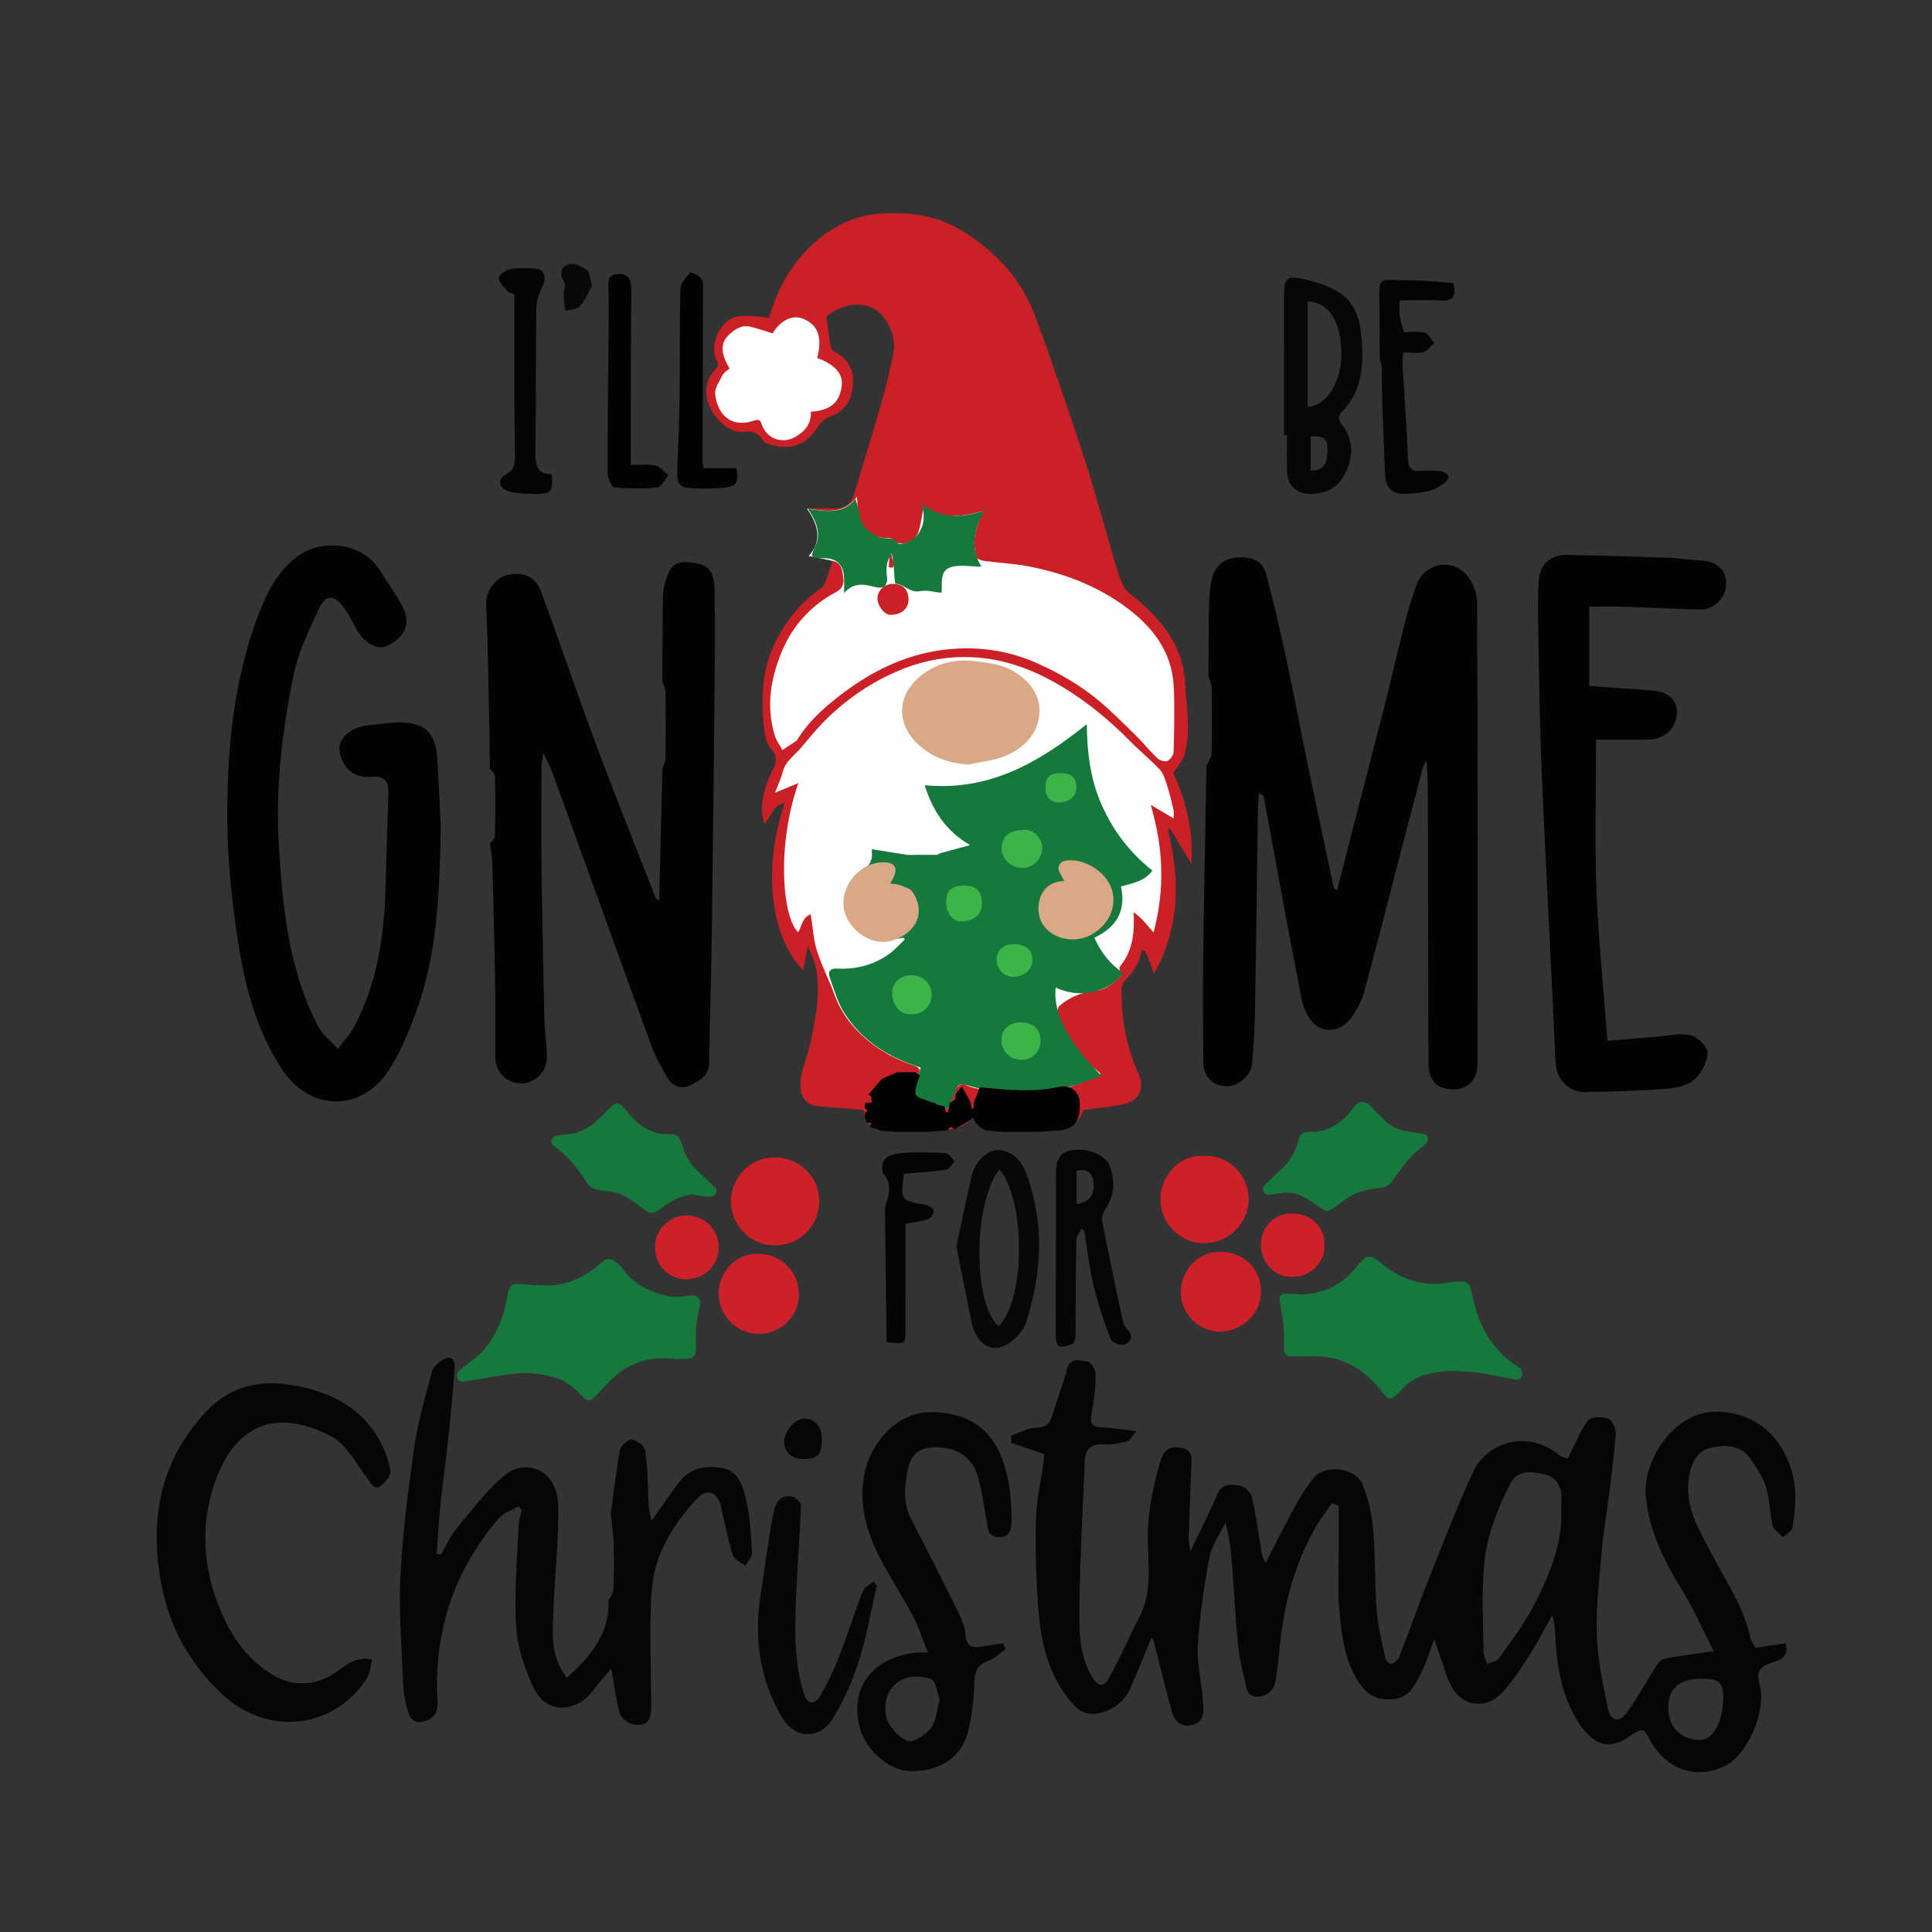 <?xml version="1.0" encoding="utf-8"?>
<!-- Generator: Adobe Illustrator 27.7.0, SVG Export Plug-In . SVG Version: 6.00 Build 0)  -->
<svg version="1.1" id="Layer_1" xmlns="http://www.w3.org/2000/svg" xmlns:xlink="http://www.w3.org/1999/xlink" x="0px" y="0px"
	 viewBox="0 0 720 720" style="enable-background:new 0 0 720 720;" xml:space="preserve">
<rect x="0" y="0" width="720" height="720" fill="#333333" stroke="none"/>
<style type="text/css">
	.st0{fill:#CC2027;}
	.st1{fill:#FDFEFE;}
	.st2{fill:#16783C;}
	.st3{fill:#D8A887;}
	.st4{fill:#030303;}
	.st5{fill:#3BB54A;}
	.st6{fill:#060606;}
	.st7{fill:#070707;}
	.st8{fill:#080808;}
	.st9{fill:#040404;}
	.st10{fill:#17783D;}
	.st11{fill:#CD2028;}
</style>
<path class="st0" d="M299.32,361.62c-11.24-11.43-15.8-35.43-6.9-62.36c-4.42,0.77-4.96,5.09-7.57,7.74
	c-2-6.44-0.23-12.05,1.95-17.61c0.15-0.37,0.28-0.75,0.46-1.11c1.53-3.05,3.36-5.55,0.03-9.24c-2.1-2.33-2.52-6.61-2.79-10.09
	c-0.76-9.68-0.34-19.4,3.83-28.33c4-8.57,9.77-15.93,17.69-21.4c0.63-0.43,1.17-1.19,1.44-1.91c1.1-3.03,2.09-6.1,3.26-9.59
	c-2.73-0.53-5.29-1.04-8.32-1.63c4.45-5.81,3.03-11.43-0.92-16.61c3.27,0,6.5,0.01,9.72,0c3.58-0.01,5.99-1.68,7.01-5.06
	c3.54-11.69,7.14-23.36,10.51-35.1c1.64-5.74,2.91-11.59,4.18-17.43c1.55-7.15-3.27-16.27-9.62-17.89
	c-4.98-1.26-9.64,0.08-13.9,2.85c-0.65,0.42-1.23,0.94-1.44,1.11c0.58,4.04,1.04,7.85,1.73,11.61c0.12,0.68,1.08,1.36,1.81,1.76
	c5.4,2.97,7.05,7.76,6.26,13.45c-0.68,4.92-3.43,8.74-8.17,10.4c-2.53,0.89-3.78,2.35-5.17,4.48c-4.49,6.87-10.72,8.22-18.18,5.77
	c-0.81-0.27-1.76-0.84-2.15-1.55c-1.54-2.78-3.89-3.38-6.77-2.95c-5.61,0.85-11.7-5.54-13.37-10.8c-1.54-4.87-0.56-9.13,2.96-12.77
	c1.08-1.12,0.77-1.97,0.17-3.2c-2.81-5.72,1.36-14.93,7.6-16.18c2.89-0.58,6.01-0.03,9.03,0.08c0.95,0.04,1.89,0.31,2.86,0.48
	c3.28-11.36,8.87-21.06,17.66-28.68c7.31-6.33,15.69-10.03,25.6-10.37c8.3-0.28,16.44,0.5,23.88,3.94
	c5.41,2.5,10.47,6.12,15.02,10.03c7.52,6.45,13.28,14.5,16.82,23.79c4.65,12.21,8.79,24.61,13.05,36.97
	c2.51,7.28,4.9,14.61,7.19,21.96c2.14,6.88,4.06,13.84,6.11,20.75c2.08,7.01,3.76,14.19,6.49,20.94c1.12,2.76,4.51,4.62,6.94,6.81
	c8.85,8,15.6,17.12,16.32,29.61c0.32,5.47,1.01,10.92,1.07,16.39c0.04,3.53-0.4,7.17-1.33,10.56c-0.63,2.27-2.51,4.19-4.19,6.85
	c4.81,9.94,7.58,21.4,6.81,33.81c-2.67-4.41-5.35-8.82-8.02-13.22c-0.24,0.15-0.47,0.3-0.71,0.45c4.39,18.34,4.68,36.25-5.21,53.72
	c-3.02-8.38-3.02-8.38-4.54-8.93c-0.75,4.56-3.01,8.27-6.3,11.46c-0.74,0.72-1.2,2.06-1.22,3.12c-0.19,10.91,1.72,21.43,6.22,31.41
	c2.54,5.64,0.17,9.95-4.3,11.25c-1.57,0.46-3.19,0.78-4.81,1.04c-1.85,0.3-3.73,0.46-5.59,0.68c-1.86,0.23-3.72,0.46-5.81,0.73
	c-1.51,5.62-5.91,7.03-11.23,7.14c-6.02,0.13-12.03,0.61-18.05,0.59c-7.64-0.02-6.06,1.22-12.09-4.76
	c-3.96,4.47-9.33,4.73-14.72,4.78c-6.14,0.06-12.29-0.04-18.43-0.01c-3.78,0.02-6.28-2.51-7.43-7.71
	c-5.66-0.47-11.32-0.96-16.99-1.41c-3.87-0.3-6.14-2.9-6.43-6.8c-0.39-5.13,1.9-9.57,3.05-14.32c1.29-5.36,2.41-10.79,3.06-16.26
	c0.48-4.1,0.49-8.34-0.02-12.43c-0.41-3.28-1.9-6.43-3.4-9.75C300.41,355.67,299.87,358.64,299.32,361.62z"/>
<path class="st1" d="M376.18,406.96c-5.69-0.65-11.52-0.38-16.95-2.84c-0.66-0.3-2.47,0.61-2.91,1.42
	c-0.97,1.77-1.41,3.84-2.06,5.78c-0.58,1.73-1.62,2.45-3.47,1.77c-3.42-1.26-6.89-2.4-10.28-3.73c-0.49-0.19-1.05-1.32-0.9-1.81
	c0.7-2.33,1.43-4.69,2.55-6.84c1.22-2.34,0.18-3.04-1.82-3.71c-8.33-2.78-15.63-7.23-21.62-13.71c-3.39-3.67-5.98-7.8-7.71-12.55
	c-2.02-5.53-4.8-10.8-6.55-16.4c-1.33-4.27-1.56-8.88-2.33-13.63c-3.05,1.09-3.29,4.34-4.66,6.73c-5.97-5.51-8.05-32.51,0.05-55.58
	c-2.64,1.08-5.27,2.16-8.71,3.57c1.08-2.83,2.24-5.15,2.84-7.61c0.99-4.1,4.42-6.22,6.86-9.14c2.79-3.33,5.53-6.72,8.58-9.8
	c8.21-8.27,17.59-14.72,28.47-19.21c9.41-3.89,19.09-5.39,29-4.6c11.48,0.92,21.97,5.2,31.83,11.2c9.39,5.71,17.67,12.7,25.34,20.5
	c3.4,3.46,7.23,6.51,10.52,10.07c1.37,1.49,2.02,3.76,2.67,5.79c0.96,2.98,1.69,6.03,2.4,9.08c0.22,0.96,0.03,2.02,0.03,3.28
	c-2.93-1.73-5.35-3.16-8.5-5.03c4.75,16.18,5.33,31.43,1.05,47.55c-1.65-1.91-2.68-3.17-3.79-4.36c-1.08-1.16-2.25-2.25-3.66-3.13
	c0.4,7.48-0.21,14.31-5.09,20.17c-0.43,0.51,0.14,1.85,0.33,3.6c-2.38,2.2-5.37,5.1-9.71,5.51c-5.07,0.47-9.44,2.39-13.25,5.62
	c-0.51,0.44-0.67,1.77-0.45,2.53c2.17,7.41,6.35,13.61,11.72,19.05c1.2,1.21,2.59,2.24,4.23,3.64c-7.98,4.57-15.95,6.44-24.34,6.82
	C382.64,406.95,379.41,406.96,376.18,406.96z"/>
<path class="st2" d="M350.44,317.96c3.43-0.93,6.85-1.86,11.09-3.01c-9.35-5.46-14-13.08-16.94-22.32
	c24.2,2.34,42.82-8.62,60.43-22.77c0.11,11.04,1.43,21.02,5.75,30.57c4.31,9.54,10.48,17.49,18.69,24
	c-2.92,4.11-7.41,4.69-11.71,5.93c1.99,8.98-1.59,15.19-9.92,19.1c2.44,5.35,5.73,9.83,10.83,13.16c-3.09,3.89-6.91,6.08-11.62,7.07
	c-4.74,0.99-9.23,0.38-13.61-1.65c-0.79,6.44,1.47,17.23,17.07,32.89c-4.63,1.53-8.8,3.58-13.18,4.21
	c-7.76,1.11-15.64,1.75-23.47,1.8c-4.46,0.03-8.98-1.29-13.36-2.45c-2.42-0.64-3.77-0.52-4.4,2.1c-0.27,1.12-0.9,2.16-1.31,3.25
	c-1.44,3.91-1.44,3.96-5.26,2.64c-2.42-0.83-4.72-2.1-7.18-2.68c-2.78-0.65-2.84-1.93-1.9-4.17c1.05-2.51,1.8-5.14,2.7-7.78
	c-11.81-3.65-21.8-9.85-28.45-20.27c-2.57-4.02-3.88-8.89-5.5-13.46c-0.79-2.23,0.36-3.29,2.84-3.16
	c7.01,0.35,13.56-1.29,19.29-5.42c2.14-1.54,3.91-3.59,5.84-5.4c-0.13-0.23-0.27-0.46-0.4-0.68c-2.65,0.4-5.3,0.84-7.95,1.2
	c-6.02,0.83-12.63-6.38-13.63-11.57c-1.37-7.11,1.43-12.5,7.87-16.19c0.87-0.5,1.48-1.83,1.76-2.9c0.3-1.12,0.07-2.39,0.07-3.51
	c3.87,0.61,7.62,1.21,11.38,1.8c0.66,0.1,1.31,0.21,1.97,0.31c3.65-0.01,7.29-0.02,10.94-0.02
	C349.61,318.37,350.02,318.16,350.44,317.96z"/>
<path class="st1" d="M301.36,207.23c5.12-5.66,3.65-11.52-0.63-17.65c6.82,0.84,13.44,2.44,18.66-4.45
	c0.19,3.05,0.03,5.18,0.49,7.17c1.17,5,5.66,8.48,10.89,8.19c1.98-0.11,2.64,1.38,3.97,1.85c2.35,0.84,6.43-1.07,7.38-3.74
	c1.1-3.09,1.44-6.46,2.18-10.03c6.21,4.87,13.79,4.21,21.76,1.93c-1.1,3.56-2.37,6.45-2.82,9.48c-0.37,2.46,0,5.12,0.54,7.59
	c0.15,0.71,2,1.33,3.14,1.48c5.3,0.72,10.69,0.94,15.94,1.93c12.86,2.44,25,6.88,35.73,14.54c10.43,7.45,18.15,16.86,18.82,30.31
	c0.41,8.08,0.16,16.2-0.04,24.29c-0.03,1.22-1.19,2.95-2.29,3.45c-0.94,0.43-2.89-0.17-3.76-0.99c-2.77-2.61-5.14-5.64-7.86-8.31
	c-4.56-4.49-9.08-9.06-13.98-13.16c-6.8-5.7-14.5-10.1-22.58-13.77c-10.64-4.84-21.9-6.5-33.4-5.38
	c-13.97,1.36-26.45,6.94-37.73,15.16c-7.19,5.24-13.97,10.97-18.73,18.7c-0.1,0.16-0.28,0.29-0.45,0.4
	c-1.67,1.11-3.34,2.21-5.01,3.31c-0.96-1.78-2.23-3.46-2.81-5.35c-3.39-10.9-1.53-21.64,2.72-31.68
	c3.99-9.43,10.87-16.99,20.13-21.89c2.52-1.33,3.02-3.24,2.62-5.65c-0.4-2.39-0.58-5.09-3.59-5.83
	C307.72,208.41,304.73,207.91,301.36,207.23z M338.58,223.58c0.05-3.76-2.05-5.95-5.73-5.99c-3.17-0.03-5.78,2.36-5.85,5.38
	c-0.06,2.67,2.53,6.11,4.66,6.16C335.71,229.23,338.53,226.97,338.58,223.58z M332.37,206.84c-0.28-0.03-0.57-0.06-0.85-0.08
	c-0.11,1.54-0.21,3.09-0.32,4.63c0.46,0.06,0.92,0.12,1.37,0.18C334.06,210.21,332.01,208.36,332.37,206.84z"/>
<path class="st3" d="M360.95,284.95c-6.95-0.47-13.17-2.57-18.15-6.96c-9.69-8.54-8.85-20.72,3.19-28.12
	c5.34-3.29,11.28-4.27,17.83-3.44c5.49,0.69,10.73,1.4,15.29,4.59c5.32,3.72,8.93,8.73,8.2,15.47c-0.83,7.63-6.05,12.4-12.64,15.2
	C370.4,283.51,365.54,283.92,360.95,284.95z"/>
<path class="st1" d="M302.17,153.45c0.22,4.43-2.15,7.34-5.84,9.41c-4.9,2.75-10.66,0.62-12.44-4.67c-0.51-1.52-0.95-2.1-2.9-1.43
	c-8.52,2.91-13.59-2.22-14.47-9.8c-0.27-2.28,1.62-4.9,2.8-7.23c0.51-1,1.73-1.65,2.58-2.41c-3.29-5.42-3.52-9.38-0.37-12.42
	c2.11-2.03,4.67-3.9,7.91-3.18c2.82,0.62,5.55,1.64,8.46,2.52c3.11-4.99,7.51-7.14,11.6-5.38c5.41,2.33,7,6.88,5.07,14.55
	c6.88,2.59,9.89,6.09,9.04,10.98C312.78,149.22,310.42,152.89,302.17,153.45z"/>
<path class="st2" d="M365.76,211.16c-3.99,0-8-0.86-11.4,0.21c-4.45,1.41-3.08,6.23-3.48,9.55c-2.73-0.26-5.49-1.13-7.97-0.62
	c-3.77,0.77-5.94-2.56-9.19-2.79c-0.16-0.01-0.3-1.28-0.34-1.96c-0.2-3.09-0.35-6.17-1.06-9.25c-2.1,2.83-2.19,5.82-1.72,8.99
	c0.16,1.05-0.24,2.63-0.98,3.24c-0.72,0.59-2.28,0.55-3.34,0.28c-3.95-1-7.83-2.09-11.7,2.17c0-2.4,0.04-3.94-0.01-5.49
	c-0.14-4.95-2.71-7.46-7.62-7.48c-5.09-0.02-5.17-0.06-3.03-4.67c1.55-3.35,0.97-6.51-0.45-9.64c-0.56-1.25-1.37-2.38-2.31-3.97
	c6.5,0.72,12.92,2.18,17.7-3.8c0.64,2.58,1.28,4.8,1.75,7.06c0.78,3.73,3.65,5.47,6.64,7.03c2.29,1.19,5.36-0.36,7.42,2.42
	c0.83,1.12,5.95-1.31,7.34-3.22c2.29-3.14,2.87-6.6,1.48-11.47c7.62,5.78,15.34,5.16,23.29,2.5
	C363.03,197.37,361.33,204.18,365.76,211.16z"/>
<path class="st4" d="M322.96,418.29c-0.09-0.18-0.14-0.37-0.16-0.58c-0.15-0.42-0.31-0.83-0.46-1.25c0.01-0.61,0.02-1.21,0.04-1.82
	c0.34-0.28,0.67-0.56,1.01-0.84c-0.39-0.33-0.78-0.66-1.17-1c0.05-0.6,0.11-1.2,0.16-1.8c0.84-0.05,1.67-0.1,2.51-0.15
	c-0.08-0.92-0.13-1.6-0.19-2.28c0.05-0.08,0.09-0.17,0.14-0.25c-0.05,0.08-0.09,0.17-0.14,0.25c-0.37-0.2-0.75-0.4-1.12-0.6
	c1.57-1.83,3.14-3.66,4.72-5.49c0.22-0.17,0.43-0.33,0.65-0.5c0.23-0.12,0.47-0.24,0.7-0.36c1.59-0.68,3.18-1.35,4.77-2.03
	c2.23-0.01,4.45-0.02,6.68-0.03c0.55,0.4,1.11,0.8,1.66,1.2c-0.15,0.47-0.31,0.94-0.46,1.41c-2.04,6.35-2.04,6.35,4.69,8.48
	c0.47,0.15,0.94,0.32,1.41,0.47c0.23,0.16,0.46,0.32,0.69,0.49c0.98,0.24,1.96,0.48,2.93,0.73c0.13,0.71,0.27,1.43,0.4,2.14
	c0.3-0.01,0.61-0.03,0.91-0.04c0.16-0.97,0.32-1.94,0.48-2.91c-0.04-0.19-0.01-0.37,0.11-0.53c0.76-0.52,2.24-1.16,2.17-1.55
	c-0.36-2.23,1.36-3.18,2.39-4.56c1.09,2,2.19,4,3.28,6c0.08,0.75,0.17,1.49,0.25,2.24c0.24-0.02,0.47-0.04,0.71-0.06
	c0.06-0.73,0.12-1.45,0.18-2.18c0.79-1.98,1.57-3.95,2.26-5.68c10.16,0.95,19.88,1.99,29.57-0.18c4.08-0.91,7.52,1.67,7.68,5.94
	c0.27,6.99-2.14,10.01-8.31,10.39c-2.7,0.17-5.41,0.33-8.11,0.49c-4.24-0.01-8.48-0.02-12.72-0.03c-2.03-0.2-4.06-0.39-6.08-0.59
	c-0.62-0.37-1.24-0.74-1.85-1.1l0.01,0.01c-0.62-0.6-1.25-1.21-1.87-1.81c0,0,0.03,0.02,0.03,0.02c-0.33-0.61-0.66-1.22-0.99-1.82
	c-0.47,0.38-0.94,0.75-1.41,1.13c-1.8,1.07-3.6,2.13-5.39,3.2c-1-0.98-1.9-1.31-2.49,0.39c-2.63,0.2-5.27,0.39-7.9,0.59
	c-3.83-0.01-7.67-0.01-11.5-0.02c-1.83-0.13-3.67-0.27-5.5-0.4c-1.29-0.46-2.58-0.92-3.86-1.38c-0.15-0.04-0.24-0.13-0.27-0.29
	c0.18-0.4,0.36-0.81,0.54-1.22C324.13,418.44,323.55,418.37,322.96,418.29z"/>
<path class="st3" d="M331.71,329.28c1.47,0.22,2.64,0.19,3.63,0.58c1.65,0.65,3.79,1.17,4.67,2.46c5.17,7.6,1.58,15.33-7.47,18.2
	c-7.53,2.39-16.84-3.93-18.08-12.19c-1.24-8.29,6.28-16.81,14.33-16.99c4.73-0.11,6.05,2,3.97,6.17
	C332.56,327.93,332.28,328.32,331.71,329.28z"/>
<path class="st3" d="M396.63,328.34c-0.63-1.16-1.29-2.23-1.82-3.36c-0.95-1.99,0.19-3.95,2.38-4.26c7.13-1,14.6,4.26,16.81,9.8
	c2.56,6.4-0.15,13.49-6.76,17.52c-6.03,3.68-14.87,2.41-18.73-3.72C385.23,339.11,386.92,328.46,396.63,328.34z"/>
<path class="st5" d="M380.89,309.38c4.47-0.91,7.67,3.56,7.54,6.8c-0.16,4.05-3.46,7.62-8.29,7.22c-3.48-0.29-6.92-3.58-6.89-7.14
	C373.26,311.9,376.08,309.37,380.89,309.38z"/>
<path class="st5" d="M339.19,377.98c-3.73,0.03-6.35-3.12-6.69-7.22c-0.33-4,2.58-7.22,6.79-7.29c4.72-0.08,7.62,2.82,7.92,6.97
	C347.48,374.24,343.97,378.58,339.19,377.98z"/>
<path class="st5" d="M380.17,381.02c4.7-0.04,7.59,2.49,7.62,6.68c0.03,4.2-2.99,7.26-7.18,7.29c-4.04,0.02-7.41-3.26-7.41-7.23
	C373.2,383.78,376.03,381.06,380.17,381.02z"/>
<path class="st5" d="M359.31,330.02c4.49,0.01,6.68,2.25,6.65,6.82c-0.03,4.03-3.29,6.66-8.15,6.54c-2.9-0.07-5.22-3.36-5.21-7.38
	C352.61,331.88,354.71,330.01,359.31,330.02z"/>
<path class="st5" d="M377.72,351.88c4.49,0.02,7.07,2.13,7.05,5.78c-0.02,3.71-3.09,6.36-7.36,6.35c-3.24-0.01-6-2.93-6-6.33
	C371.42,354.15,373.9,351.86,377.72,351.88z"/>
<path class="st5" d="M395.27,288.13c4.02-0.03,5.78,1.58,5.86,5.38c0.07,3.16-2.61,5.5-6.35,5.53c-3.33,0.03-5.15-1.91-5.16-5.49
	C389.62,289.57,391.08,288.16,395.27,288.13z"/>
<g>
	<path class="st6" d="M389.05,541.87c-4.76-1.61-8.47-2.88-12.18-4.14c-0.01-0.91-0.02-1.81-0.02-2.72
		c3.06-1.04,6.12-2.92,9.18-2.93c4.19-0.01,5.43-1.96,6.4-5.39c1.56-5.5,3.77-10.82,5.19-16.34c1.28-5.01,5.1-3.16,7.8-2.93
		c1.16,0.1,2.93,3.18,2.92,4.9c-0.03,4.72-0.54,9.5-1.48,14.13c-0.72,3.57-0.24,5.33,3.75,5.51c3.86,0.18,7.69,0.8,12.87,1.38
		c-1.55,1.78-2.32,3.51-3.46,3.81c-2.87,0.76-5.94,1.33-8.87,1.12c-4.89-0.34-6.73,2.18-6.9,6.38c-0.8,19.2-1.91,38.41-1.98,57.62
		c-0.03,7.65,0.48,15.61,4.79,22.75c2.38,3.95,4.51,3.49,6.19,0.42c4.08-7.46,7.48-15.29,11.4-22.85
		c4.58-8.84,3.38-18.32,3.13-27.59c-0.28-10.37,1.72-20.28,4.55-30.08c0.86-2.98,2.3-5.91,6.59-5.56c3.49,0.29,5.31,1.57,5.15,5.24
		c-0.4,9.42-0.77,18.84-1.06,28.27c-0.05,1.65,0.34,3.31,0.57,5.32c3.57-7.48,7.07-14.25,10.03-21.25c1.83-4.33,5.31-3.86,8.41-3.31
		c1.72,0.3,4.03,2.4,4.44,4.08c1.51,6.25,2.36,12.66,3.42,19.02c0.3,1.82,0.47,3.67,1.85,5.71c3.32-6.5,6.5-13.08,10.02-19.47
		c2.35-4.27,4.8-8.6,7.92-12.3c4.43-5.26,15.77-3.62,18.25,2.78c2.04,5.27,3.35,11.01,3.83,16.65c0.86,10.1,0.54,20.3,1.33,30.4
		c0.47,6.04,2.05,12,3.32,17.95c0.15,0.72,1.83,1.84,2.27,1.63c1.11-0.52,2.35-1.52,2.78-2.62c4.07-10.47,7.82-21.07,11.97-31.5
		c5.06-12.71,10.01-25.49,15.79-37.88c4.32-9.26,18.87-16.27,31.92-5.82c1.14,0.91,2.78,1.18,3.14,1.32
		c2.55-5.08,4.41-10.02,7.43-14.11c1.08-1.46,5.25-1.67,7.48-0.91c1.52,0.51,3.11,3.77,2.97,5.69c-0.6,8.39-1.79,16.75-2.82,25.11
		c-0.73,5.91-1.81,11.78-2.31,17.71c-0.9,10.58-2.27,21.21-1.95,31.77c0.28,9.34,2.22,18.7,4.18,27.89c1.07,5,4.29,5.41,7.35,1.09
		c3.81-5.39,6.95-11.25,10.51-16.81c0.76-1.19,2-2.64,3.23-2.88c5.67-1.09,11.41-1.8,18.29-2.82c-3.93-7.68-7.28-15.43-11.65-22.54
		c-6.85-11.12-12.7-22.71-13.65-35.76c-0.95-13.08,10.73-31.2,26.49-30.94c18.7,0.31,28.23,15.35,29.17,29.56
		c0.3,4.52-0.26,9.15-0.98,13.65c-0.22,1.34-2.32,2.39-3.55,3.57c-1.32-1.41-3.43-2.64-3.83-4.27c-1.14-4.73-1.06-9.78-2.48-14.4
		c-1.15-3.75-3.53-7.21-5.79-10.51c-3.93-5.75-10.45-5.28-15.59-3.88c-5.02,1.36-6.97,6.9-7.53,12.27
		c-1.07,10.27,4.21,18.52,8.63,26.98c5.33,10.2,11.94,19.78,14.46,31.28c0.28,1.3,1.25,2.44,1.97,3.8c3.63-0.57,7.31-1.15,11.1-1.74
		c1.88,6.02-3.61,6.59-5.99,7.55c-4.59,1.85-4.69,4.16-3.59,8.12c2.54,9.12-4.26,25.52-12.61,29.85
		c-10.17,5.28-21.39,2.27-27.91-8.68c-2.08-3.49-2.01-6.55-7.74-2.35c-7.51,5.51-14.06,3.98-20.19-6.34
		c-5.04-8.49-6.86-18.13-7.61-27.91c-0.26-3.35-0.04-6.74-1.3-10.71c-2.63,4.7-5.03,9.54-7.94,14.06
		c-3.3,5.14-6.58,10.43-10.72,14.85c-5.61,5.99-13.98,5.36-18.23-1.24c-2.37-3.68-3.36-8.25-4.94-12.43
		c-0.58-1.53-1.06-3.09-2.11-6.19c-1.86,4.87-2.92,8.27-4.42,11.45c-3.73,7.91-6.33,12.16-15.82,10.54c-2.4-0.41-5.08-2.22-6.6-4.18
		c-6.64-8.55-7.62-19.01-8.59-29.25c-0.66-6.94-0.18-13.99-0.19-20.98c-0.01-5.81,0-11.61,0-17.42c-0.84-0.3-1.68-0.59-2.52-0.89
		c-2.02,2.92-4.27,5.7-6.02,8.78c-7.14,12.55-11.18,26.13-12.95,40.42c-0.73,5.93-1.11,11.91-2.22,17.77
		c-0.34,1.8-2.28,4.07-3.98,4.65c-2.55,0.86-5.88,0.92-6.73-2.96c-1.15-5.26-2.55-10.51-3.09-15.84
		c-1.04-10.21-1.5-20.48-2.29-30.72c-0.37-4.75-0.94-9.49-2.42-14.95c-2.03,4.3-5.05,8.42-5.91,12.94
		c-2.06,10.82-3.69,21.8-4.35,32.79c-0.42,6.93,1.38,13.97,1.9,20.99c0.24,3.27,0.69,7.23-3.39,8.58c-4.02,1.33-7.05-0.64-8.16-4.67
		c-2.39-8.7-4.52-17.47-6.77-26.2c-0.12-0.45-0.42-0.85-0.82-1.63c-2.68,6.45-5.09,12.59-7.78,18.62
		c-2.36,5.28-6.45,8.62-12.23,9.74c-6.07,1.18-9.22-3.01-12.12-6.98c-6.56-9.02-9.02-19.66-9.95-30.45
		c-1-11.52-1.3-23.15-1.03-34.71c0.18-7.48,1.95-14.93,2.97-22.4C389.17,542.97,389.05,541.93,389.05,541.87z M581.88,562.92
		c0-1.43-0.08-2.87,0.01-4.3c0.3-4.75-2.24-8.33-6.31-9.16c-4.39-0.9-9.97-2.1-12.8,3.51c-4.94,9.79-8.95,20.08-9.78,31.02
		c-0.8,10.52-0.24,21.16-0.13,31.74c0.02,1.45,0.9,2.89,1.38,4.33c1.5-0.68,3.57-0.94,4.39-2.1c4.46-6.26,9.18-12.43,12.73-19.21
		C577.22,587.59,582.19,575.97,581.88,562.92z M634.18,625.6c-8.32,0-12.44,3.54-12.48,10.74c-0.04,7.17,4.41,11.5,10.9,12.1
		c5.8,0.54,9.02-6.33,9.51-13.96C642.58,627.15,640.96,625.6,634.18,625.6z"/>
	<path class="st4" d="M530.41,285.44c-2.93,11.23-5.88,22.46-8.8,33.7c-4.42,16.97-8.73,33.97-13.32,50.89
		c-0.83,3.06-2.55,5.98-4.3,8.68c-2.99,4.61-8.21,6.32-12.49,4.13c-3.06-1.56-5.57-6.28-6.31-10c-5.04-25.28-9.55-50.66-14.25-76.01
		c-0.05-0.26-0.5-0.45-1.68-1.43c-0.19,1.99-0.42,3.34-0.44,4.7c-0.37,25.55-0.67,51.1-1.11,76.65c-0.11,6.55-0.59,13.1-1.06,19.64
		c-0.3,4.26-5.11,8.48-9.3,8.43c-5.33-0.06-8.88-3.48-8.92-8.94c-0.09-13.62-0.2-27.25-0.02-40.87c0.3-23.23,0.8-46.46,1.22-69.69
		c0.65-1.45,1.83-2.88,1.87-4.34c0.19-8.24,0.16-16.48,0.05-24.72c-0.02-1.47-0.79-2.93-1.21-4.4c0.06-8.79,0.02-17.58,0.23-26.36
		c0.09-3.51,0.28-7.14,1.27-10.46c1.29-4.32,4.44-6.98,9.28-7.3c5.14-0.34,9.43,1.1,10.82,6.38c2.79,10.59,5.25,21.27,7.55,31.97
		c2.78,12.9,5.19,25.88,7.87,38.81c3.17,15.36,6.45,30.7,9.71,46.05c0.05,0.23,0.48,0.38,1.19,0.91c2.78-10.85,5.5-21.49,8.24-32.13
		c3.12-12.1,6.31-24.18,9.37-36.29c2.71-10.75,5.19-21.55,7.93-32.29c1.11-4.37,2.51-8.67,3.99-12.93
		c2.82-8.12,12.74-10.54,18.64-4.1c2.34,2.56,4.03,6.78,4.05,10.25c0.24,57.41,0.18,114.83,0.15,172.24c0,5.76-3.57,9.33-9.05,9.4
		c-5.58,0.07-9.19-3.23-9.21-9.21c-0.16-33.72-0.16-67.45-0.24-101.18c-0.01-2.68-0.15-5.37-0.23-8.05
		c-0.09-1.39-0.18-2.78-0.27-4.17C531.21,284.08,530.81,284.76,530.41,285.44z"/>
	<path class="st4" d="M182.56,286.38c-0.06-4.84-0.08-9.68-0.19-14.52c-0.34-15.53-0.47-31.07-1.2-46.58
		c-0.25-5.27,3.83-10.15,7.99-11.01c6.27-1.3,10.53,0.76,12.68,6.65c6.92,18.95,13.41,38.06,20.46,56.97
		c7.13,19.09,14.73,38,22.15,56.97c0.1,0.25,0.53,0.36,1.2,0.79c0.42-16.57,0.82-32.89,1.23-49.21c0.39-1.3,1.11-2.59,1.13-3.89
		c0.1-8.21,0.1-16.43,0-24.64c-0.02-1.29-0.77-2.58-1.18-3.87c0.06-10.58,0.08-21.16,0.22-31.74c0.03-1.89,0.39-3.84,0.95-5.65
		c2.13-6.87,4-8.06,12.01-6.63c5.05,0.9,6.25,5.19,6.31,9.55c0.15,11.48,0.13,22.96,0.02,34.43c-0.31,31.49-0.64,62.97-1.07,94.45
		c-0.22,15.88-0.79,31.75-0.98,47.63c-0.06,4.92-3.72,6.69-6.94,8.34c-2.96,1.52-6.52,0.74-8.42-2.46
		c-2.3-3.87-4.58-7.86-6.12-12.07c-12.38-33.9-24.58-67.86-36.88-101.79c-0.75-2.07-1.84-4.03-3.42-7.44
		c-0.37,2.56-0.7,3.78-0.7,4.99c-0.04,12.2-0.15,24.39,0,36.59c0.25,19.29,0.64,38.58,1.08,57.87c0.11,4.58,0.87,9.15,0.94,13.73
		c0.09,5.44-4.36,9.87-9.48,9.91c-5.48,0.04-9.73-4.1-9.79-9.84c-0.1-9.15,0.1-18.29-0.05-27.44c-0.25-15.14-0.65-30.29-1.07-45.43
		c-0.06-2.23-0.57-4.44-0.87-6.66c0.65-0.9,1.85-1.79,1.87-2.71c0.15-7.53,0.16-15.07,0-22.6
		C184.41,288.18,183.21,287.29,182.56,286.38z"/>
	<path class="st4" d="M164.26,307.93c-0.43,26.44-1.48,49.46-9.97,71.33c-2.69,6.92-5.62,13.95-9.73,20.06
		c-10.03,14.92-29.05,15.2-39.65-1.1c-9.02-13.87-13.38-29.59-15.92-45.51c-2.67-16.69-4.41-33.74-4.31-50.62
		c0.15-24.76,2.66-49.46,11.6-72.94c3.31-8.69,7.47-16.98,15.56-22.47c8.36-5.68,23.2-4.64,29.66,5.8c2.76,4.45,5.9,8.68,8.37,13.28
		c3.36,6.27,1.44,11.19-5.2,14.76c-3.8,2.05-8.86-0.63-11.89-6.18c-1.59-2.9-3.05-5.96-5.11-8.5c-3.48-4.29-6.33-4.24-8.72,0.86
		c-3.75,8-7.76,16.19-9.52,24.74c-4.27,20.78-6.8,41.92-5.53,63.18c1.38,23.28,3.58,46.57,14.61,67.79
		c1.67,3.22,4.89,5.64,7.39,8.43c2.11-2.82,4.63-5.42,6.25-8.5c8.15-15.53,10.88-32.37,11.46-49.67
		c0.41-12.13,0.66-24.26,1.13-36.39c0.18-4.69-0.92-7.3-6.46-6.77c-7.6,0.73-11.15-4.87-11.76-9.84c-0.59-4.77,4.7-8.94,11.13-9.45
		c3.66-0.29,7.31-0.95,10.97-0.98c9.59-0.07,13.7,3.73,14.32,13.22C163.57,292.06,163.95,301.66,164.26,307.93z"/>
	<path class="st4" d="M592.25,255.63c8.48,0.61,15.73,1.19,22.98,1.65c6.12,0.38,9.61,3.17,9.72,7.98
		c0.12,5.59-4.22,10.15-10.27,10.33c-6.78,0.2-13.57,0.05-19.87,0.05c0,18.92-0.55,37.62,0.15,56.26
		c0.69,18.36,2.64,36.66,4.11,55.97c6.49-0.54,12.72-1.1,18.96-1.58c4.05-0.31,8.33-1.42,12.07-0.46c2.6,0.67,6.33,4.32,6.23,6.5
		c-0.15,3.51-2.28,7.78-4.98,10.1c-2.61,2.24-6.93,3.1-10.6,3.37c-9.93,0.75-19.9,1.01-29.86,1.17c-6.42,0.1-10.93-4.78-11.21-11.23
		c-0.65-14.91-1.4-29.82-2.11-44.73c-1.08-22.54-2.32-45.08-3.19-67.63c-0.64-16.57-0.82-33.15-1.13-49.73
		c-0.1-5.57-0.19-11.16,0.13-16.71c0.38-6.69,4.34-10.28,10.89-10.15c12.3,0.26,24.6,0.59,36.9,1.02c4.23,0.15,8.44,0.87,12.67,1.05
		c5.79,0.26,9.38,3.32,9.49,8.43c0.11,5.06-4.38,9.94-9.62,9.85c-9.42-0.16-18.84-0.73-28.26-1.02c-4.44-0.14-8.9-0.02-13.2-0.02
		C592.25,236.26,592.25,246.04,592.25,255.63z"/>
	<path class="st6" d="M227.63,564.22c1.08-7.98,1.96-16,3.43-23.91c0.29-1.58,2.99-3.91,4.38-3.78c1.81,0.16,4.62,2.22,4.91,3.84
		c0.93,5.17,0.97,10.51,1.21,15.78c0.15,3.32,0.03,6.66,1.3,10.47c0.92-1.27,1.85-2.54,2.77-3.81c2.54-3.56,4.92-7.24,7.63-10.66
		c4.25-5.36,10.36-6.19,16.37-4.94c5.72,1.19,7.32,6.95,8.42,11.66c1.51,6.44,1.83,13.2,2.2,19.84c0.09,1.57-1.63,3.24-2.52,4.86
		c-1.61-1.35-4.13-2.41-4.65-4.1c-1.89-6.12-3.11-12.45-4.58-18.7c-1.08-4.63-5.17-6.07-8.48-2.55
		c-9.17,9.75-16.18,21.07-17.15,34.54c-1.03,14.29-0.16,28.71-0.22,43.08c-0.02,5.73-1.65,7.57-6.73,6.78
		c-1.86-0.29-4.4-2.33-4.9-4.07c-1.48-5.16-2.09-10.56-3.2-16.81c-1.36,1.63-2.44,3.01-3.6,4.32c-2.45,2.75-4.51,6.17-7.52,8.06
		c-6.91,4.34-14.46,2.4-18-5.42c-3.19-7.03-5.88-14.81-6.35-22.42c-0.77-12.41,0.4-24.94,0.87-37.41c0.08-2.03,0.78-4.04,1.19-6.06
		c-0.36-0.49-0.72-0.98-1.08-1.47c-2.57,1.51-5.78,2.48-7.59,4.63c-8.97,10.64-15.8,22.56-19.48,36.09
		c-2.86,10.48-3.91,21.19-3.2,32c0.29,4.47-1.85,6.79-5.66,7.58c-4.54,0.93-5.14-3.18-5.94-6c-0.95-3.32-1.21-6.91-1.34-10.39
		c-0.46-12.83-1.59-25.72-0.88-38.5c0.89-16.12,2.94-32.2,5.26-48.19c1.34-9.25,4.07-18.31,6.47-27.38
		c0.42-1.58,2.08-3.08,3.54-4.09c3.29-2.28,5.18-0.88,4.92,2.82c-0.61,8.62-1.43,17.23-2.34,25.83c-0.89,8.38-2.1,16.73-2.97,25.11
		c-0.63,6.04-0.92,12.11-1.36,18.16c0.51,0.13,1.02,0.27,1.53,0.4c1.96-3.34,3.52-7.02,5.97-9.95c5.73-6.87,11.19-14.25,18.05-19.83
		c7.53-6.12,19.46-2.2,19.73,11.6c0.25,12.91-1.34,25.86-1.8,38.8c-0.3,8.36-1.4,16.99,5.04,25.24
		c8.67-7.97,15.92-16.12,15.45-28.74c0.66-1.43,1.82-2.85,1.88-4.3c0.22-5.88,0.22-11.77,0.05-17.65
		C228.54,571.12,227.98,567.68,227.63,564.22z"/>
	<path class="st6" d="M138.68,618.56c-0.67,2.47-0.78,5.05-1.98,6.92c-12.37,19.15-37.28,21.66-54.12,5.73
		c-12.19-11.53-19.56-25.15-22.55-41.33c-4.4-23.76-0.31-45.52,16.62-63.64c10.61-11.36,23.7-12.57,38.23-8.78
		c11.73,3.06,20.9,8.98,26.73,19.57c1.89,3.44,3.24,7.36,3.9,11.22c0.26,1.54-1.69,3.88-3.2,5.2c-2.73,2.37-3.74-0.4-5.16-2.18
		c-4.36-5.46-7.78-12.84-13.48-15.85c-23.19-12.25-37.94-2.1-44.47,19.71c-4.95,16.5-2.84,33.04,4.56,48.54
		c4.32,9.06,10.88,17.05,19.85,21.54c6.59,3.3,14.27,2.81,21.11-1.7C128.62,620.94,132.23,617.01,138.68,618.56z"/>
	<path class="st6" d="M374.83,614.56c-2.22,1.54-4.24,3.59-6.69,4.5c-3.94,1.47-4.93,3.86-5.02,7.89
		c-0.13,5.74-0.84,11.54-2.04,17.15c-2.24,10.44-10.15,16.03-21.63,15.96c-8.17-0.05-17.1-7.97-19.23-16.85
		c-3.69-15.4,6.43-26.17,21.66-27.3c0.87-0.07,1.75-0.01,3.96-0.01c-2.04-5.02-3.48-9.56-5.66-13.71
		c-3.66-6.96-7.98-13.58-11.69-20.52c-5.63-10.54-8.87-21.71-6.04-33.69c2.26-9.56,11.13-21.89,24.64-21.7
		c16.32,0.22,24.39,8.39,27.94,22.39c1.45,5.71,1.98,11.76,1.97,17.66c0,2.44-0.1,6.77-4.91,6.5c-4.32-0.24-3.94-3.68-4.48-6.52
		c-1.05-5.45-1.66-11.03-3.29-16.3c-2.27-7.28-7.68-10.47-15.23-10.65c-6.07-0.14-9.6,2.28-10.76,8.35
		c-1.16,6.1-1.99,12.07,1.02,17.94c5.56,10.82,11.09,21.67,16.46,32.59c1.67,3.4,3.76,7,3.98,10.61c0.34,5.79,3.51,5.22,7.27,4.62
		c2.23-0.35,4.46-0.71,6.69-1.06C374.11,613.12,374.47,613.84,374.83,614.56z M350.21,633.32c-1.01-2.59-1.4-6.84-3.12-7.48
		c-10.23-3.75-18.83,3.05-16.89,13.69c0.66,3.6,4.51,7.65,7.95,9.3c1.84,0.88,6.77-2.26,8.75-4.8
		C348.93,641.41,349.08,637.31,350.21,633.32z"/>
	<path class="st7" d="M326.8,590.77c-2.19,9.45-3.83,19.07-6.74,28.28c-2.33,7.36-5.57,14.63-9.58,21.22
		c-5.06,8.29-14.24,7.93-19.12-0.39c-8.43-14.35-10.46-29.91-7.81-46.22c1.57-9.66,2.66-19.41,4.52-29.02
		c0.68-3.53,1.93-8.1,7.4-6.8c1.25,0.3,3.08,2.17,3.04,3.25c-0.41,10.97-1.31,21.92-1.77,32.89c-0.53,12.72-1.05,25.49,3.09,37.83
		c1.12,3.33,3.83,3.6,5.77,0.26c2.7-4.64,5.08-9.51,7.03-14.51c3.15-8.05,5.71-16.33,8.83-24.39c0.6-1.55,2.63-2.54,4-3.79
		C325.91,589.85,326.35,590.31,326.8,590.77z"/>
	<path class="st7" d="M478.5,162.19c0-17.32-0.02-34.63,0.01-51.95c0.01-6.8,1.23-7.69,8.02-6.05c16.46,3.95,20.86,9.84,21.16,26.91
		c0.15,8.48-1.46,16.07-7.51,22.26c-2.67,2.73-0.22,4.41,0.99,6.44c3.66,6.07,2.84,12.01-0.59,17.87
		c-2.74,4.69-7.12,6.36-12.21,6.43c-5.2,0.07-8.62-3.29-8.75-8.45c-0.11-4.48-0.02-8.97-0.02-13.46
		C479.23,162.2,478.87,162.19,478.5,162.19z M487.35,151.6c7.6-0.47,12.56-10.15,12.53-19.35c-0.03-9.62-2.7-19.12-12.53-20
		C487.35,125.36,487.35,138.47,487.35,151.6z M488.45,175.44c6.08-0.17,6.2-4.19,6.27-8.44c0.08-4.6-3.02-4.34-6.27-4.4
		C488.45,166.9,488.45,171.09,488.45,175.44z"/>
	<path class="st6" d="M400.07,500.71c-5.61,2.13-6.63,1.54-6.63-4.15c0-19.71,0.09-39.42,0.07-59.13c0-4.5,0.94-8.18,6.22-8.83
		c6.7-0.83,12.65,2.05,14.15,6.77c1.74,5.45,1.28,10.53-2.05,15.37c-0.81,1.18-1.34,3.04-1.08,4.4c2.36,12.1,4.89,24.16,7.48,36.21
		c0.32,1.49,0.92,3.17,1.96,4.2c2.62,2.6,0.87,4.76-1.07,5.54c-1.33,0.53-4.7-0.75-5.18-1.98c-2.49-6.43-4.72-13.02-6.32-19.73
		c-1.63-6.79-2.42-13.77-3.58-20.67c-0.31-0.3-0.62-0.6-0.94-0.9c-0.7,1.42-1.97,2.83-2,4.26c-0.22,12.14-0.22,24.28-0.29,36.43
		C400.58,499.23,400.33,499.97,400.07,500.71z M401.2,448.78c4.87-0.79,6.9-3.58,6.25-8.46c-0.51-3.81-2.81-4.76-6.25-4.01
		C401.2,440.68,401.2,444.71,401.2,448.78z"/>
	<path class="st8" d="M356.43,464.69c1.97-9.23,3.65-18.14,5.83-26.93c1.32-5.32,6.27-9.59,10.23-9.17
		c5.52,0.59,8.42,4.36,10.21,9.34c6.65,18.43,5.55,36.96-0.4,55.12c-1.29,3.93-6.3,8.53-10.23,9.22c-4.73,0.83-8.77-3.68-9.9-9.09
		C360.21,483.78,358.37,474.34,356.43,464.69z M372.47,435.74c-9.86,12.67-9.93,50.06-0.36,58.46
		C382.03,484.95,382.43,447.96,372.47,435.74z"/>
	<path class="st9" d="M514.12,116.23c-0.34-14.66-0.97-11.64,11.33-11.76c5.28-0.05,10.57,0.62,16.15,0.99
		c0.99,4.24,0.66,6.94-4.82,6.56c-4.8-0.34-9.64-0.07-15.18-0.07c0,2.09-0.19,4,0.05,5.86c0.25,1.86,0.93,3.67,1.55,5.99
		c2.42,0,5.19-0.47,7.68,0.18c1.46,0.38,2.46,2.52,3.67,3.86c-1.37,1.17-2.59,2.95-4.16,3.37c-2.17,0.58-4.62,0.15-7.39,0.15
		c-0.11,1.33-0.39,2.69-0.32,4.03c0.68,12.01,1.58,24.01,2.07,36.03c0.14,3.54,1.66,4.25,4.64,4.09c2.5-0.13,5.03-0.2,7.52,0.06
		c1.03,0.11,2.38,0.94,2.79,1.82c0.27,0.58-0.64,2.17-1.43,2.7c-1.75,1.19-3.66,2.42-5.68,2.87c-3.21,0.7-6.57,1.12-9.85,1.04
		c-4.07-0.1-6.35-2.58-6.53-6.71c-0.39-9.06-0.77-18.12-1.07-27.18c-0.15-4.45-0.13-8.91-0.18-13.36c-0.26-1.1-0.53-2.19-0.79-3.29
		c-0.01-1.77-0.01-3.55-0.02-5.32C514.13,124.16,514.13,120.2,514.12,116.23z"/>
	<path class="st9" d="M191.69,146.49c0-12.18,0-24.36,0-36.79c-0.92-0.38-1.88-0.48-2.35-1.02c-1.36-1.56-3.36-3.25-3.46-4.99
		c-0.06-1.11,2.67-3.11,4.39-3.42c3.12-0.57,6.44-0.37,9.64-0.12c3.03,0.23,3.81,3.37,2.29,6.53c-1.15,2.4-2.28,5.11-2.32,7.7
		c-0.25,18.08-0.1,36.16-0.36,54.24c-0.07,4.7,0.64,8.13,6.1,8.13c0.59,6.38-0.18,7.38-6.04,7.3c-3.32-0.04-6.79,0.01-9.91-0.93
		c-3.95-1.19-4.44-4.52-1-6.41c2.91-1.6,3.29-3.62,3.23-6.43c-0.15-7.16-0.13-14.33-0.18-21.5
		C191.72,148.02,191.71,147.25,191.69,146.49z"/>
	<path class="st4" d="M235.08,173.31c3.16,0,6.26-0.45,9.13,0.16c1.82,0.39,3.3,2.37,4.93,3.63c-1.39,1.58-2.65,4.35-4.19,4.52
		c-5.32,0.58-10.76,0.55-16.08,0c-1.03-0.11-2.42-3.59-2.43-5.52c-0.06-15.96,0.18-31.91,0.3-47.87c0.05-6.99,0.23-13.99-0.02-20.98
		c-0.1-2.91-0.12-4.88,3.51-5.11c3.94-0.26,4.97,2.03,4.99,5.17c0.04,8.61-0.1,17.21-0.12,25.82
		C235.06,146.36,235.08,159.59,235.08,173.31z"/>
	<path class="st4" d="M262.1,174.46c4.54,0,8.46,0,12.34,0c0.9,5.72,0.21,6.87-5.52,7.39c-4.09,0.37-8.26,0.29-12.36,0.03
		c-4.18-0.27-4.31-3.52-4.19-6.7c0.3-8.69,0.79-17.39,0.9-26.08c0.17-13.81-0.05-27.63,0.3-41.43c0.05-2.11,2.1-4.32,3.66-6.11
		c0.25-0.29,3.21,1.04,4.09,2.24c0.82,1.12,0.69,3.05,0.69,4.62c-0.04,20.81-0.14,41.61-0.21,62.42
		C261.77,171.86,261.96,172.89,262.1,174.46z"/>
	<path class="st9" d="M328.98,437.14c-1.35-6.2,3.25-7.04,7.34-7.41c5.34-0.48,10.76-0.29,16.12,0.04c1.17,0.07,2.24,1.92,3.35,2.95
		c-1.07,1.11-2.01,3-3.22,3.18c-5.21,0.78-10.49,1.06-15.68,1.52c-1.31,9.98-1.3,9.92,8.19,11.63c1.13,0.2,2.78,1.38,2.9,2.28
		c0.13,0.92-1.12,2.64-2.13,2.99c-2.43,0.85-5.07,1.1-8.43,1.75c0,6.32-0.01,13.21,0,20.1c0.01,6.46,0.06,12.91,0.04,19.37
		c-0.01,5.41-0.05,5.41-7.05,4.59c-0.21-16.58-0.42-33.3-0.63-50.02C331.21,445.68,332.78,441.24,328.98,437.14z"/>
	<path class="st6" d="M306.3,536.41c-0.04,5.72-1.56,7.32-7,7.35c-4.2,0.03-7.17-2.73-7.07-6.57c0.1-3.94,4.17-8.54,7.53-8.51
		C303.83,528.72,306.33,531.68,306.3,536.41z"/>
	<path class="st8" d="M220.67,106.44c-1.4,2.48-2.57,5.46-4.57,7.69c-1.09,1.22-3.59,1.18-5.46,1.71c-0.2-2.08-0.52-4.16-0.58-6.25
		c-0.04-1.52,0.94-3.55,0.27-4.47c-2.21-3.02-1.13-5.72,1.41-6.61c1.87-0.65,4.94,0.65,6.81,2
		C219.79,101.4,219.85,103.92,220.67,106.44z"/>
</g>
<path class="st10" d="M490.51,505.49c-3.23,0-6.46,0.01-9.69-0.01c-1.37-0.01-2.32-1.3-2.3-2.81c0.06-4.68,0.06-9.36-0.96-13.97
	c-0.29-1.3-0.45-2.63-0.67-3.94c-0.27-1.57,0.62-2.69,2.17-2.65c2.23,0.06,4.48,0.35,6.7,0.25c5.61-0.25,10.75-2.08,15.14-5.55
	c2.23-1.77,4.1-4.03,5.94-6.23c2.32-2.78,4.02-2.99,6.87-0.63c4.23,3.5,8.75,6.45,14.19,7.72c3.96,0.92,7.91,1.14,11.94,0.29
	c1.88-0.4,3.9-0.39,5.83-0.26c0.73,0.05,1.78,0.84,2.02,1.53c0.75,2.13,1.22,4.37,1.75,6.58c1.41,5.86,3.83,11.23,7.64,15.95
	c2.43,3,5.32,5.47,8.58,7.52c0.5,0.31,1.1,0.71,1.28,1.2c0.28,0.74,0.51,1.72,0.25,2.4c-0.46,1.22-1.73,1.33-2.87,1.13
	c-4.01-0.72-7.99-1.54-12-2.24c-1.72-0.3-3.48-0.46-5.22-0.56c-2.7-0.16-5.44-0.51-8.11-0.25c-6.26,0.61-12.34,1.89-16.75,7.02
	c-0.61,0.71-1.28,1.39-2.01,1.97c-2.03,1.62-2.89,1.67-4.59-0.54c-3.43-4.47-7.31-8.36-12.43-10.89
	C499.2,506.52,494.98,505.52,490.51,505.49z"/>
<path class="st10" d="M252.84,506.51c-2-0.12-4-0.36-6-0.33c-6.54,0.07-12.41,2.21-17.37,6.42c-2.78,2.36-5.11,5.23-7.67,7.85
	c-1.74,1.78-3,1.79-4.68-0.01c-2.89-3.12-6.02-5.81-10.23-7.09c-5.56-1.69-11.21-2.01-16.91-1.24c-5.22,0.7-10.41,1.67-15.62,2.51
	c-0.67,0.11-1.35,0.25-2.03,0.25c-0.89,0-1.5-0.38-1.86-1.33c-0.54-1.42,0.1-2.34,1.08-3.13c1.91-1.53,3.9-2.97,5.81-4.5
	c3.31-2.63,5.59-6.08,7.5-9.77c2.21-4.26,3.62-8.79,4.31-13.55c0.14-0.98,0.5-1.97,0.96-2.85c0.4-0.77,1.03-1.33,2.13-1.26
	c3.95,0.25,7.9,0.57,11.85,0.55c6.73-0.02,12.61-2.56,17.84-6.69c1.01-0.8,1.99-1.65,3.02-2.43c1.33-1.03,2.66-0.77,4.08,0.05
	c2.24,1.29,3.26,3.59,4.94,5.32c3.8,3.92,8.47,6.18,13.69,7.46c3.06,0.75,6.08,0.57,9.17,0.07c2.81-0.45,4.91,0.96,3.92,4.34
	c-0.75,2.57-1.11,5.28-1.35,7.96c-0.22,2.47-0.05,4.98-0.07,7.47c-0.02,2.75-1.07,3.8-3.82,3.85c-0.89,0.02-1.79,0-2.68,0
	C252.85,506.46,252.84,506.48,252.84,506.51z"/>
<path class="st10" d="M210.24,422.8c4.66-0.06,8.6-1.94,12-4.97c2.07-1.84,3.89-3.96,5.94-5.84c1.33-1.22,3-0.85,4.15,0.6
	c2.16,2.73,4.37,5.43,7.32,7.35c2.95,1.92,6.21,2.86,9.77,2.71c1.81-0.08,3.39,0.48,4.19,2.28c0.41,0.91,0.7,1.88,0.98,2.85
	c0.9,3.08,2.54,5.72,4.79,7.96c2.26,2.25,4.56,4.45,6.91,6.59c0.79,0.73,0.99,1.68,0.59,2.37c-0.37,0.64-1.36,1.27-2.09,1.28
	c-1.55,0.04-3.13-0.21-4.65-0.54c-3.68-0.78-6.86,0.56-9.91,2.31c-1.89,1.09-3.62,2.45-5.43,3.68c-1.16,0.78-2.72,0.79-3.87-0.03
	c-2.35-1.67-4.62-3.47-7.04-5.03c-2.66-1.72-5.74-2.34-8.85-2.59c-2.75-0.22-5.05-0.81-6.65-3.53c-1.66-2.83-3.81-5.42-5.98-7.9
	c-1.59-1.8-3.55-3.28-5.39-4.86c-0.73-0.63-1.8-1.11-1.48-2.26c0.32-1.13,0.97-2.08,2.42-2.08
	C208.72,423.18,209.48,422.94,210.24,422.8z"/>
<path class="st10" d="M478.84,444.47c-1.78,0.23-3.55,0.5-5.34,0.67c-1.01,0.1-2.09,0.16-2.58-1.07c-0.49-1.21-0.03-2.11,0.87-2.94
	c1.8-1.64,3.49-3.39,5.32-4.99c3.49-3.05,5.69-6.87,6.85-11.28c0.69-2.61,2.22-3.14,4.08-3.06c7.2,0.3,12.1-3.5,16.26-8.74
	c1-1.26,1.79-2.85,3.83-2.3c0.72,0.2,1.53,0.45,2.05,0.94c1.9,1.78,3.64,3.75,5.55,5.52c2.21,2.03,4.65,3.74,7.71,4.26
	c1.84,0.31,3.7,0.56,5.55,0.84c0.63,0.1,1.29,0.11,1.88,0.32c1.44,0.52,1.79,2.32,0.66,3.36c-2,1.84-4.22,3.48-6.01,5.5
	c-2.35,2.66-4.46,5.55-6.51,8.46c-1.12,1.59-2.42,2.49-4.35,2.71c-2.17,0.25-4.34,0.59-6.46,1.11c-3.34,0.81-6.21,2.56-8.85,4.74
	c-1.22,1.01-2.59,1.88-4.01,2.58c-0.54,0.27-1.55,0.09-2.11-0.26c-2.32-1.42-4.5-3.06-6.83-4.46
	C484.1,445.01,481.55,444.45,478.84,444.47z"/>
<path class="st11" d="M288.62,464.12c-8.8,0.1-16.24-7.5-16.24-16.48c0-8.33,7.07-17.02,17.64-16.25
	c8.74,0.64,15.28,7.68,15.26,16.14C305.26,457.52,297.42,464.2,288.62,464.12z"/>
<path class="st11" d="M448.44,430.77c10.09-0.4,16.83,7.58,16.93,16.08c0.1,8.26-7.15,17.26-18.22,16.38
	c-7.34-0.58-14.71-7.09-14.7-16.4C432.46,438.59,439.02,430.37,448.44,430.77z"/>
<path class="st11" d="M282.19,467.23c9-0.16,15.67,6.92,15.54,15.41c-0.12,7.93-6.8,14.72-15.64,14.45
	c-7.23-0.22-14.8-6.6-14.24-16.18C268.26,473.78,274.46,467.13,282.19,467.23z"/>
<path class="st11" d="M469.91,481.09c0.25,8.26-6.89,14.95-14.95,15.17c-8.07,0.22-15.09-6.69-14.91-15.1
	c0.16-7.51,6.02-14.32,13.93-14.62C464.19,466.16,470.08,473.8,469.91,481.09z"/>
<path class="st11" d="M244.14,464.66c-0.26-6.5,5.62-11.14,10.06-11.59c8.69-0.9,13.76,5.77,13.64,11.79
	c-0.15,7.21-5.51,11.65-11.8,11.88C249.43,476.98,243.85,471.42,244.14,464.66z"/>
<path class="st11" d="M493.61,464.15c0.2,6.12-5.14,12.07-12.71,11.73c-5.64-0.25-11.22-4.99-10.96-12.46
	c0.21-6.27,5.01-10.8,10.26-11.16C488.93,451.65,493.93,457.77,493.61,464.15z"/>
</svg>
